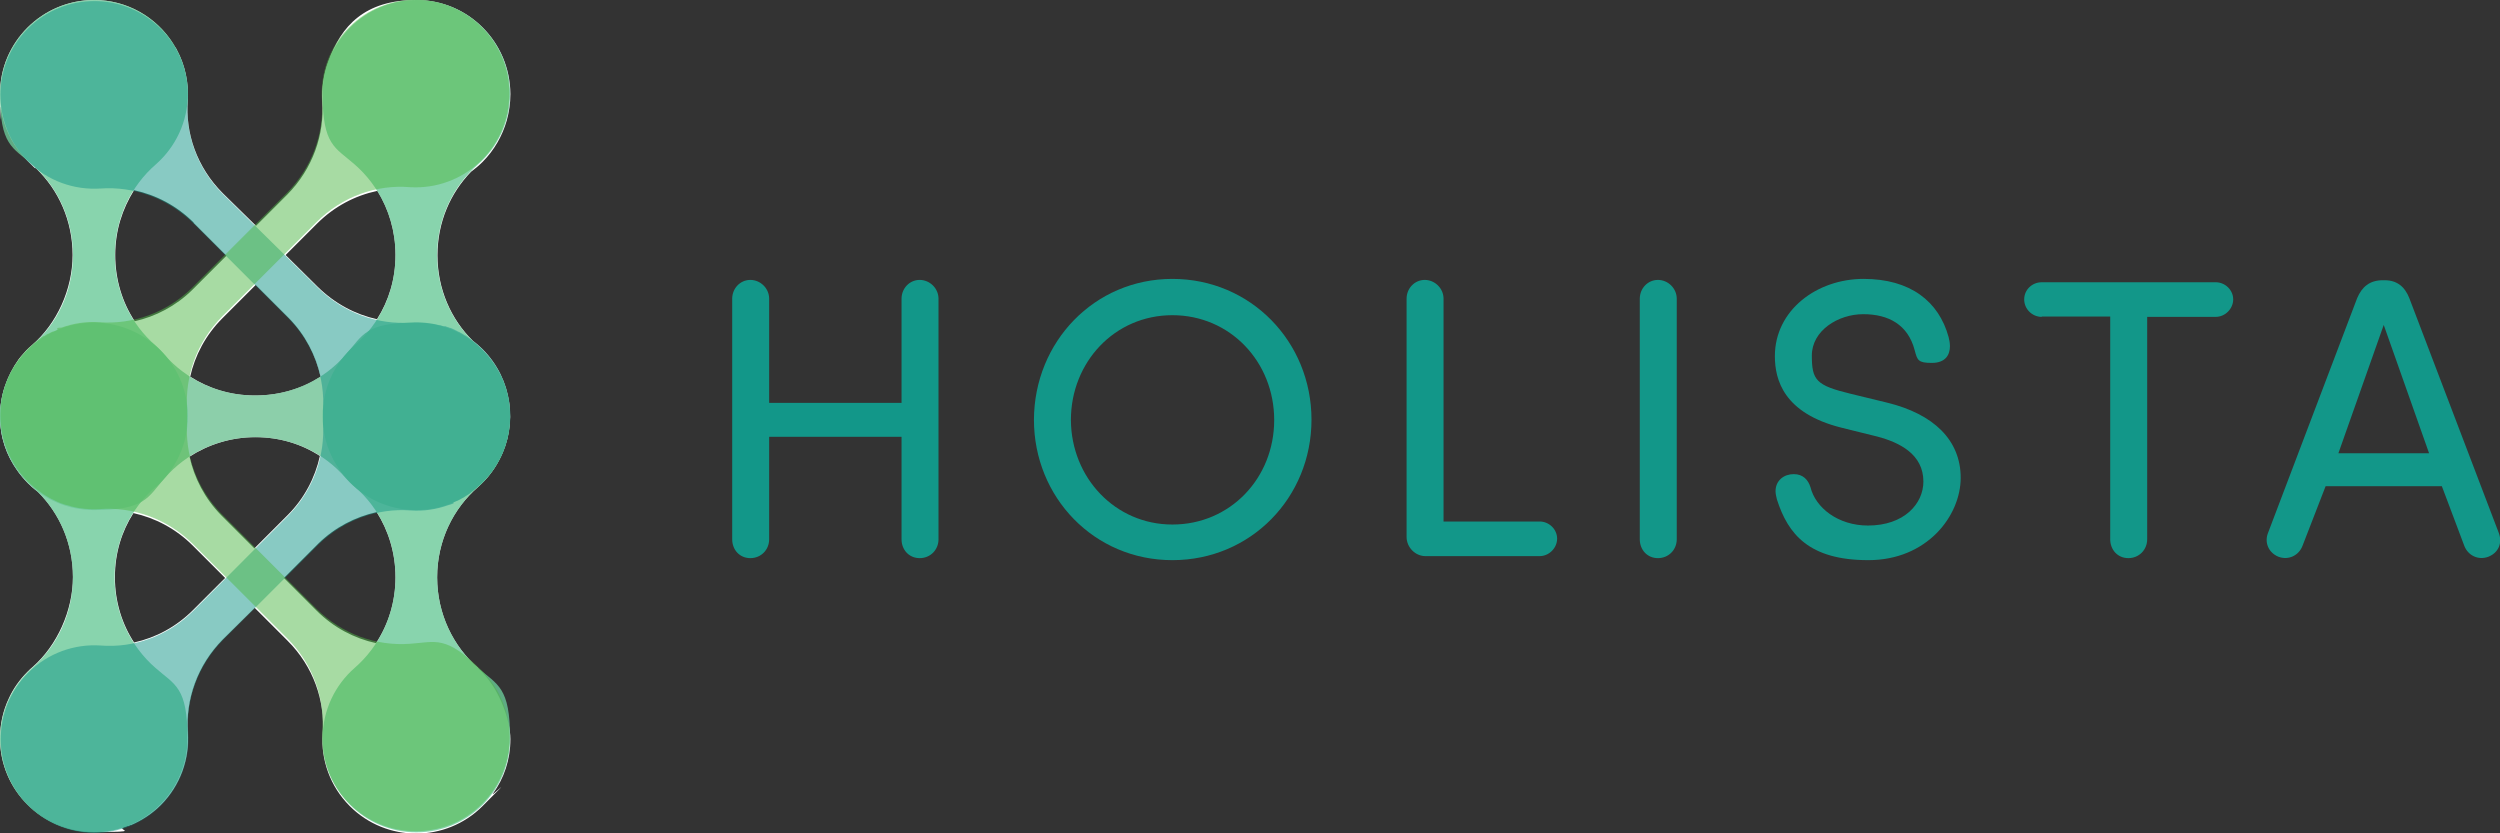 <?xml version="1.0" encoding="UTF-8"?>
<svg xmlns="http://www.w3.org/2000/svg" version="1.1" viewBox="0 0 744 247.9">
  <rect x="0" y="0" width="744" height="247.9" fill="#333333" stroke="none"/>
  <defs>
    <style>
      .cls-1 {
        fill: #6ac998;
      }

      .cls-1, .cls-2, .cls-3, .cls-4, .cls-5 {
        isolation: isolate;
      }

      .cls-1, .cls-3 {
        opacity: .8;
      }

      .cls-2 {
        fill: #51b848;
      }

      .cls-2, .cls-4 {
        opacity: .5;
      }

      .cls-3 {
        fill: #6fc395;
      }

      .cls-4, .cls-6 {
        fill: #129789;
      }

      .cls-5 {
        fill: #fff;
      }
    </style>
  </defs>
  <!-- Generator: Adobe Illustrator 28.6.0, SVG Export Plug-In . SVG Version: 1.2.0 Build 709)  -->
  <g>
    <g id="Layer_1">
      <g>
        <path class="cls-5" d="M142.3,198.8c-7.4-6.4-12.2-16.1-12.2-27s4.8-20.5,12.2-26.9c2.6-2.3,4.7-5,6.3-8.1,5.6-10.5,3.9-23.9-4.9-32.8-.7-.7-1.4-1.3-2.1-1.9-.3-.2-.6-.5-.9-.7,0,0,0,0,0,0-6.5-6.4-10.5-15.4-10.5-25.4s3.9-18.6,10-24.9c1.2-.9,2.3-1.8,3.4-2.9,3.5-3.5,5.9-7.8,7.2-12.3.7-2.5,1.1-5.2,1.1-7.9C151.8,12.5,139.3,0,123.9,0s-22.4,7.7-26.2,18.4c-1.4,3.8-2,7.8-1.8,11.8.7,9.8-2.8,20-10.4,27.7l-9.3,9.3-9.9-9.7c-7.7-7.7-11.2-17.9-10.4-27.7.3-5.1-.8-10.4-3.3-15,0,0,0-.2-.1-.2-.1-.2-.2-.4-.4-.6-.2-.3-.3-.5-.5-.8,0,0,0-.1-.1-.2C46.6,5.2,37.9,0,28,0,12.6,0,0,12.5,0,27.9s.1,2.7.3,4c0,.1,0,.2,0,.3,0,.2,0,.5.1.7,0,.3.1.6.2,1,0,0,0,.1,0,.2,1.1,5,3.6,9.8,7.5,13.7s1.7,1.6,2.6,2.3c6.7,6.4,10.9,15.6,10.9,25.8s-4.7,20.5-12.2,26.9c-1.2,1-2.2,2.1-3.2,3.3-.1.2-.3.4-.4.5-.1.1-.2.3-.3.4C2.1,111.8,0,117.6,0,123.9s1.9,11.6,5.2,16.2c.9,1.3,2,2.6,3.1,3.7s1.4,1.3,2.1,1.9c.3.2.6.5.9.7,0,0,0,0,0,0,6.4,6.4,10.4,15.3,10.4,25.3s-4.7,20.4-12,26.8c-.5.4-1,.9-1.5,1.4-2.4,2.4-4.3,5.1-5.6,8-1.7,3.6-2.6,7.6-2.6,11.8,0,15.4,12.5,27.9,27.9,27.9s6.2-.5,9.1-1.5c.1,0,.2,0,.3-.1.2,0,.4-.2.7-.2.3,0,.5-.2.8-.3,0,0,.1,0,.2,0,3.2-1.4,6.2-3.3,8.8-5.9,5.9-5.9,8.6-13.8,8.1-21.6-.7-9.8,2.8-20,10.4-27.7l9.5-9.4,9.8,9.8c7.7,7.7,11.2,17.9,10.4,27.7-.5,7.7,2.2,15.6,8.1,21.5,10.9,10.9,28.6,10.9,39.5,0s2.2-2.4,3.1-3.7c3.3-4.6,5.2-10.1,5.2-16.2s-3.7-15.9-9.5-21ZM76,130.1c7.1,0,13.7,2,19.2,5.6-1.4,6.4-4.6,12.6-9.6,17.6l-9.9,9.9-9.9-9.9c-4.9-5-8-11.1-9.4-17.4,5.6-3.6,12.3-5.8,19.6-5.8ZM56.6,112.1c1.4-6.3,4.6-12.4,9.6-17.4l9.9-9.9,9.9,9.9c4.9,5,8,11.1,9.4,17.4-5.6,3.6-12.2,5.6-19.5,5.6s-13.8-2.1-19.3-5.6ZM94.3,66.6c5.2-5.2,11.4-8.4,18-9.8,3.4,5.5,5.4,12,5.4,19.1s-2,13.6-5.5,19.1c-6.4-1.4-12.5-4.6-17.6-9.6l-9.6-9.5,9.3-9.3ZM57.6,66.3l9.8,9.8-10.2,10.2c-4.9,4.8-10.9,7.9-17.1,9.3-3.7-5.6-5.8-12.4-5.8-19.7s2.1-13.7,5.6-19.3c6.5,1.4,12.7,4.6,17.8,9.7ZM57.5,181.5c-5.1,5.1-11.2,8.3-17.6,9.7-3.6-5.5-5.7-12.2-5.7-19.4s2-13.6,5.5-19.1c6.4,1.4,12.6,4.6,17.7,9.7l9.6,9.6-9.5,9.5ZM94.2,181.7l-9.7-9.7,10.2-10.2c5-4.9,11.1-8,17.4-9.4,3.5,5.5,5.6,12.2,5.6,19.4s-2.1,14-5.8,19.6c-6.4-1.4-12.6-4.6-17.7-9.7Z"/>
        <g id="Layer_5">
          <path class="cls-3" d="M49,142.3h0c6.4-7.4,16.1-12.2,27-12.2s20.5,4.7,26.9,12.2h0c5.1,5.8,12.6,9.5,21,9.5,15.4,0,27.9-12.5,27.9-27.9s-12.5-27.9-27.9-27.9-15.8,3.7-21,9.5h0c-6.4,7.5-16.1,12.2-27,12.2s-20.6-4.8-27-12.2h0c-5.1-5.8-12.6-9.5-21-9.5C12.5,96,0,108.5,0,123.9s12.5,27.9,27.9,27.9,16-3.7,21.1-9.5Z"/>
          <path class="cls-1" d="M46.4,144.9h0c5.8-5.1,9.5-12.6,9.5-21s-3.7-15.8-9.5-21h0c-7.5-6.4-12.2-16.1-12.2-27s4.8-20.6,12.2-27h0c5.8-5.1,9.5-12.6,9.5-21C55.9,12.5,43.4,0,28,0S0,12.5,0,27.9s3.7,15.9,9.5,21h0c7.4,6.4,12.2,16.1,12.2,27s-4.7,20.5-12.2,26.9h0C3.8,107.9,0,115.4,0,123.8s3.7,15.8,9.5,21h0c7.5,6.4,12.2,16.1,12.2,27s-4.8,20.6-12.2,27h0C3.8,203.9,0,211.4,0,219.8c0,15.4,12.5,27.9,27.9,27.9s27.9-12.5,27.9-27.9-3.7-15.9-9.5-21h0c-7.4-6.4-12.2-16.1-12.2-27s4.8-20.5,12.2-26.9Z"/>
          <path class="cls-1" d="M142.3,144.9h0c5.8-5.1,9.5-12.6,9.5-21s-3.7-15.8-9.5-21h0c-7.5-6.4-12.2-16.1-12.2-27s4.8-20.6,12.2-27h0c5.8-5.1,9.5-12.6,9.5-21C151.8,12.5,139.3,0,123.9,0s-27.9,12.5-27.9,27.9,3.7,15.9,9.5,21h0c7.4,6.4,12.2,16.1,12.2,27s-4.7,20.5-12.2,26.9h0c-5.8,5.1-9.5,12.6-9.5,21s3.7,15.8,9.5,21h0c7.5,6.4,12.2,16.1,12.2,27s-4.8,20.6-12.2,27h0c-5.8,5.1-9.5,12.6-9.5,21,0,15.4,12.5,27.9,27.9,27.9s27.9-12.5,27.9-27.9-3.7-15.9-9.5-21h0c-7.4-6.4-12.2-16.1-12.2-27s4.8-20.5,12.2-26.9Z"/>
          <path class="cls-4" d="M134.9,149.6s.1,0,.1-.1c.4-.2.8-.4,1.2-.5.1,0,.1-.1.2-.1.4-.2.8-.4,1.1-.6.1,0,.1-.1.2-.1.4-.2.7-.4,1.1-.7.1,0,.1-.1.2-.1.4-.2.8-.5,1.1-.8,0,0,.1,0,.1-.1,1.2-.9,2.4-1.9,3.5-3,10.9-10.9,10.9-28.6,0-39.5-.7-.7-1.4-1.3-2.1-1.9h0c-.3-.2-.6-.5-.9-.7-.1,0-.2,0-.3-.2-.3-.2-.5-.4-.8-.6-.1,0-.3-.2-.4-.3-.3-.2-.5-.3-.8-.5-.2,0-.3-.2-.5-.3s-.5-.3-.7-.4-.4-.2-.5-.3c-.2,0-.5-.2-.7-.3s-.4-.2-.6-.3l-.6-.3c-.2-.1-.5-.2-.7-.3s-.4,0-.6-.2c-.3,0-.6-.2-.9-.3-.1,0-.3,0-.4,0-.4,0-.7-.2-1.1-.3-.1,0-.2,0-.2,0-2.8-.7-5.7-1-8.6-.8h0c-9.8.7-20-2.8-27.7-10.4h0l-28.3-27.9h0c-7.7-7.7-11.2-17.9-10.4-27.7h0c.5-7.7-2.2-15.6-8.1-21.5-10.9-10.9-28.6-10.9-39.5,0-10.9,10.9-10.9,28.6,0,39.5,5.9,5.9,13.8,8.6,21.6,8.1h0c9.8-.7,20,2.8,27.7,10.4l28.4,28.4c7.4,7.6,10.8,17.7,10.1,27.3h0c0,.5,0,1,0,1.4h0v1.4h0v.8h0c.7,9.8-2.8,20-10.4,27.7h0l-28.1,28.2h0c-7.7,7.7-17.9,11.2-27.7,10.4h0c-7.7-.5-15.6,2.2-21.5,8.1-10.9,10.9-10.9,28.6,0,39.5s28.6,10.9,39.5,0c5.9-5.9,8.6-13.8,8.1-21.6h0c-.7-9.8,2.8-20,10.4-27.7l28.4-28.4c7.6-7.4,17.7-10.8,27.3-10.1h0c3.9.3,7.8-.3,11.4-1.6h.1c.5-.2,1-.3,1.4-.5Z"/>
          <path class="cls-2" d="M17.1,98.2s-.1,0-.1,0c-.4.2-.8.4-1.2.5-.1,0-.1,0-.2,0-.4.2-.8.4-1.1.6-.1,0-.1,0-.2,0-.4.2-.7.4-1.1.7-.1,0-.1,0-.2,0-.4.2-.8.5-1.1.8,0,0-.1,0-.1,0-1.2.9-2.4,1.9-3.5,3-10.9,10.9-10.9,28.6,0,39.5.7.7,1.4,1.3,2.1,1.9h0c.3.2.6.5.9.7.1.1.2.1.3.2.3.2.5.4.8.6.1.1.3.2.4.3.3.2.5.3.8.5.2.1.3.2.5.3s.5.3.7.4c.2.1.4.2.5.3.2.1.5.2.7.3s.4.2.6.3c.2.1.4.2.6.3s.5.2.7.3.4.1.6.2c.3.1.6.2.9.3.1,0,.3.1.4.1.4.1.7.2,1.1.3.1,0,.2,0,.2.1,2.8.7,5.7,1,8.6.8h0c9.8-.7,20,2.8,27.7,10.4h0l28.1,28.1h0c7.7,7.7,11.2,17.9,10.4,27.7h0c-.5,7.7,2.2,15.6,8.1,21.5,10.9,10.9,28.6,10.9,39.5,0s10.9-28.6,0-39.5-13.8-8.6-21.6-8.1h0c-9.8.7-20-2.8-27.7-10.4l-28.4-28.4c-7.4-7.6-10.8-17.7-10.1-27.3h0c0-.5,0-1,0-1.4h0v-1.4h0v-.8h0c-.7-9.8,2.8-20,10.4-27.7h0l28.1-28.1h0c7.7-7.7,17.9-11.2,27.7-10.4h0c7.7.5,15.6-2.2,21.5-8.1,10.9-10.9,10.9-28.6,0-39.5s-28.6-10.9-39.5,0c-5.9,5.9-8.6,13.8-8.1,21.6h0c.7,9.8-2.8,20-10.4,27.7l-28.4,28.4c-7.6,7.4-17.7,10.8-27.3,10.1h0c-3.9-.3-7.8.3-11.4,1.6h-.1c-.4,0-.8,0-1.2.2Z"/>
          <g>
            <path class="cls-6" d="M268.3,130h-39.4v30.5c0,3.1-2.4,5.6-5.6,5.6s-5.4-2.5-5.4-5.6v-71.6c0-3.1,2.4-5.6,5.4-5.6s5.6,2.5,5.6,5.6v31h39.4v-31c0-3.1,2.4-5.6,5.4-5.6s5.6,2.5,5.6,5.6v71.6c0,3.1-2.4,5.6-5.6,5.6s-5.4-2.5-5.4-5.6v-30.5Z"/>
            <path class="cls-6" d="M348.9,83c23.3,0,41.4,18.7,41.4,41.9s-18.1,41.8-41.4,41.8-41.2-18.7-41.2-41.8c.1-23.2,18-41.9,41.2-41.9ZM348.9,156.1c17.2,0,30.3-13.8,30.3-31.1s-13.1-31.2-30.3-31.2-30.2,14-30.2,31.2c.1,17.2,13.2,31.1,30.2,31.1Z"/>
            <path class="cls-6" d="M424.2,165.5c-3,0-5.6-2.6-5.6-5.7v-70.9c0-3.1,2.4-5.6,5.4-5.6s5.6,2.5,5.6,5.6v66.3h28.6c2.8,0,5.2,2.3,5.2,5.1s-2.4,5.2-5.2,5.2h-34Z"/>
            <path class="cls-6" d="M499,160.5c0,3.1-2.4,5.6-5.6,5.6s-5.4-2.5-5.4-5.6v-71.6c0-3.1,2.4-5.6,5.4-5.6s5.6,2.5,5.6,5.6v71.6Z"/>
            <path class="cls-6" d="M555.9,156.4c10.8,0,16.5-6.5,16.5-13.1,0-8-6.9-11.6-13.8-13.4l-10.5-2.6c-17.3-4.3-19.9-14.3-19.9-21.3,0-13.7,12.5-23,26.4-23s22.4,6.7,25.3,17.3c.2.8.4,1.8.4,2.7,0,2.6-1.3,5-5.4,5s-4.3-.8-5.1-3.8c-2-7.6-7.8-10.7-15.3-10.7s-15.3,4.9-15.3,12.3,1.3,8.9,11.6,11.4l10.7,2.6c14,3.4,22,11.2,22,22.4s-9.9,24.5-27.5,24.5-23.9-7.7-27.2-18.1c-.2-.8-.4-1.7-.4-2.4,0-3.3,2.6-5.1,5.4-5.1s4.3,1.7,5,3.9c1.5,6.1,8.2,11.4,17.1,11.4Z"/>
            <path class="cls-6" d="M607.6,94.3c-2.8,0-5.2-2.3-5.2-5.2s2.4-5.1,5.2-5.1h51.8c2.8,0,5.2,2.3,5.2,5.1s-2.4,5.2-5.2,5.2h-20.4v66.2c0,3.1-2.4,5.6-5.6,5.6s-5.4-2.5-5.4-5.6v-66.3h-20.4Z"/>
            <path class="cls-6" d="M743.6,158.5c1.2,3,0,6-3.1,7.2-3,1.1-6-.4-7.1-3.2l-6.7-17.8h-34.6l-6.9,17.8c-1.1,2.8-4.1,4.3-7.1,3.2-3-1.2-4.3-4.3-3.1-7.2l26.5-69.8c1.4-3.3,3.7-5.3,7.6-5.3h.6c3.7,0,6,2,7.3,5.3l26.6,69.8ZM722.9,134.9l-13.5-38.2-13.5,38.2h27Z"/>
          </g>
        </g>
      </g>
    </g>
  </g>
</svg>